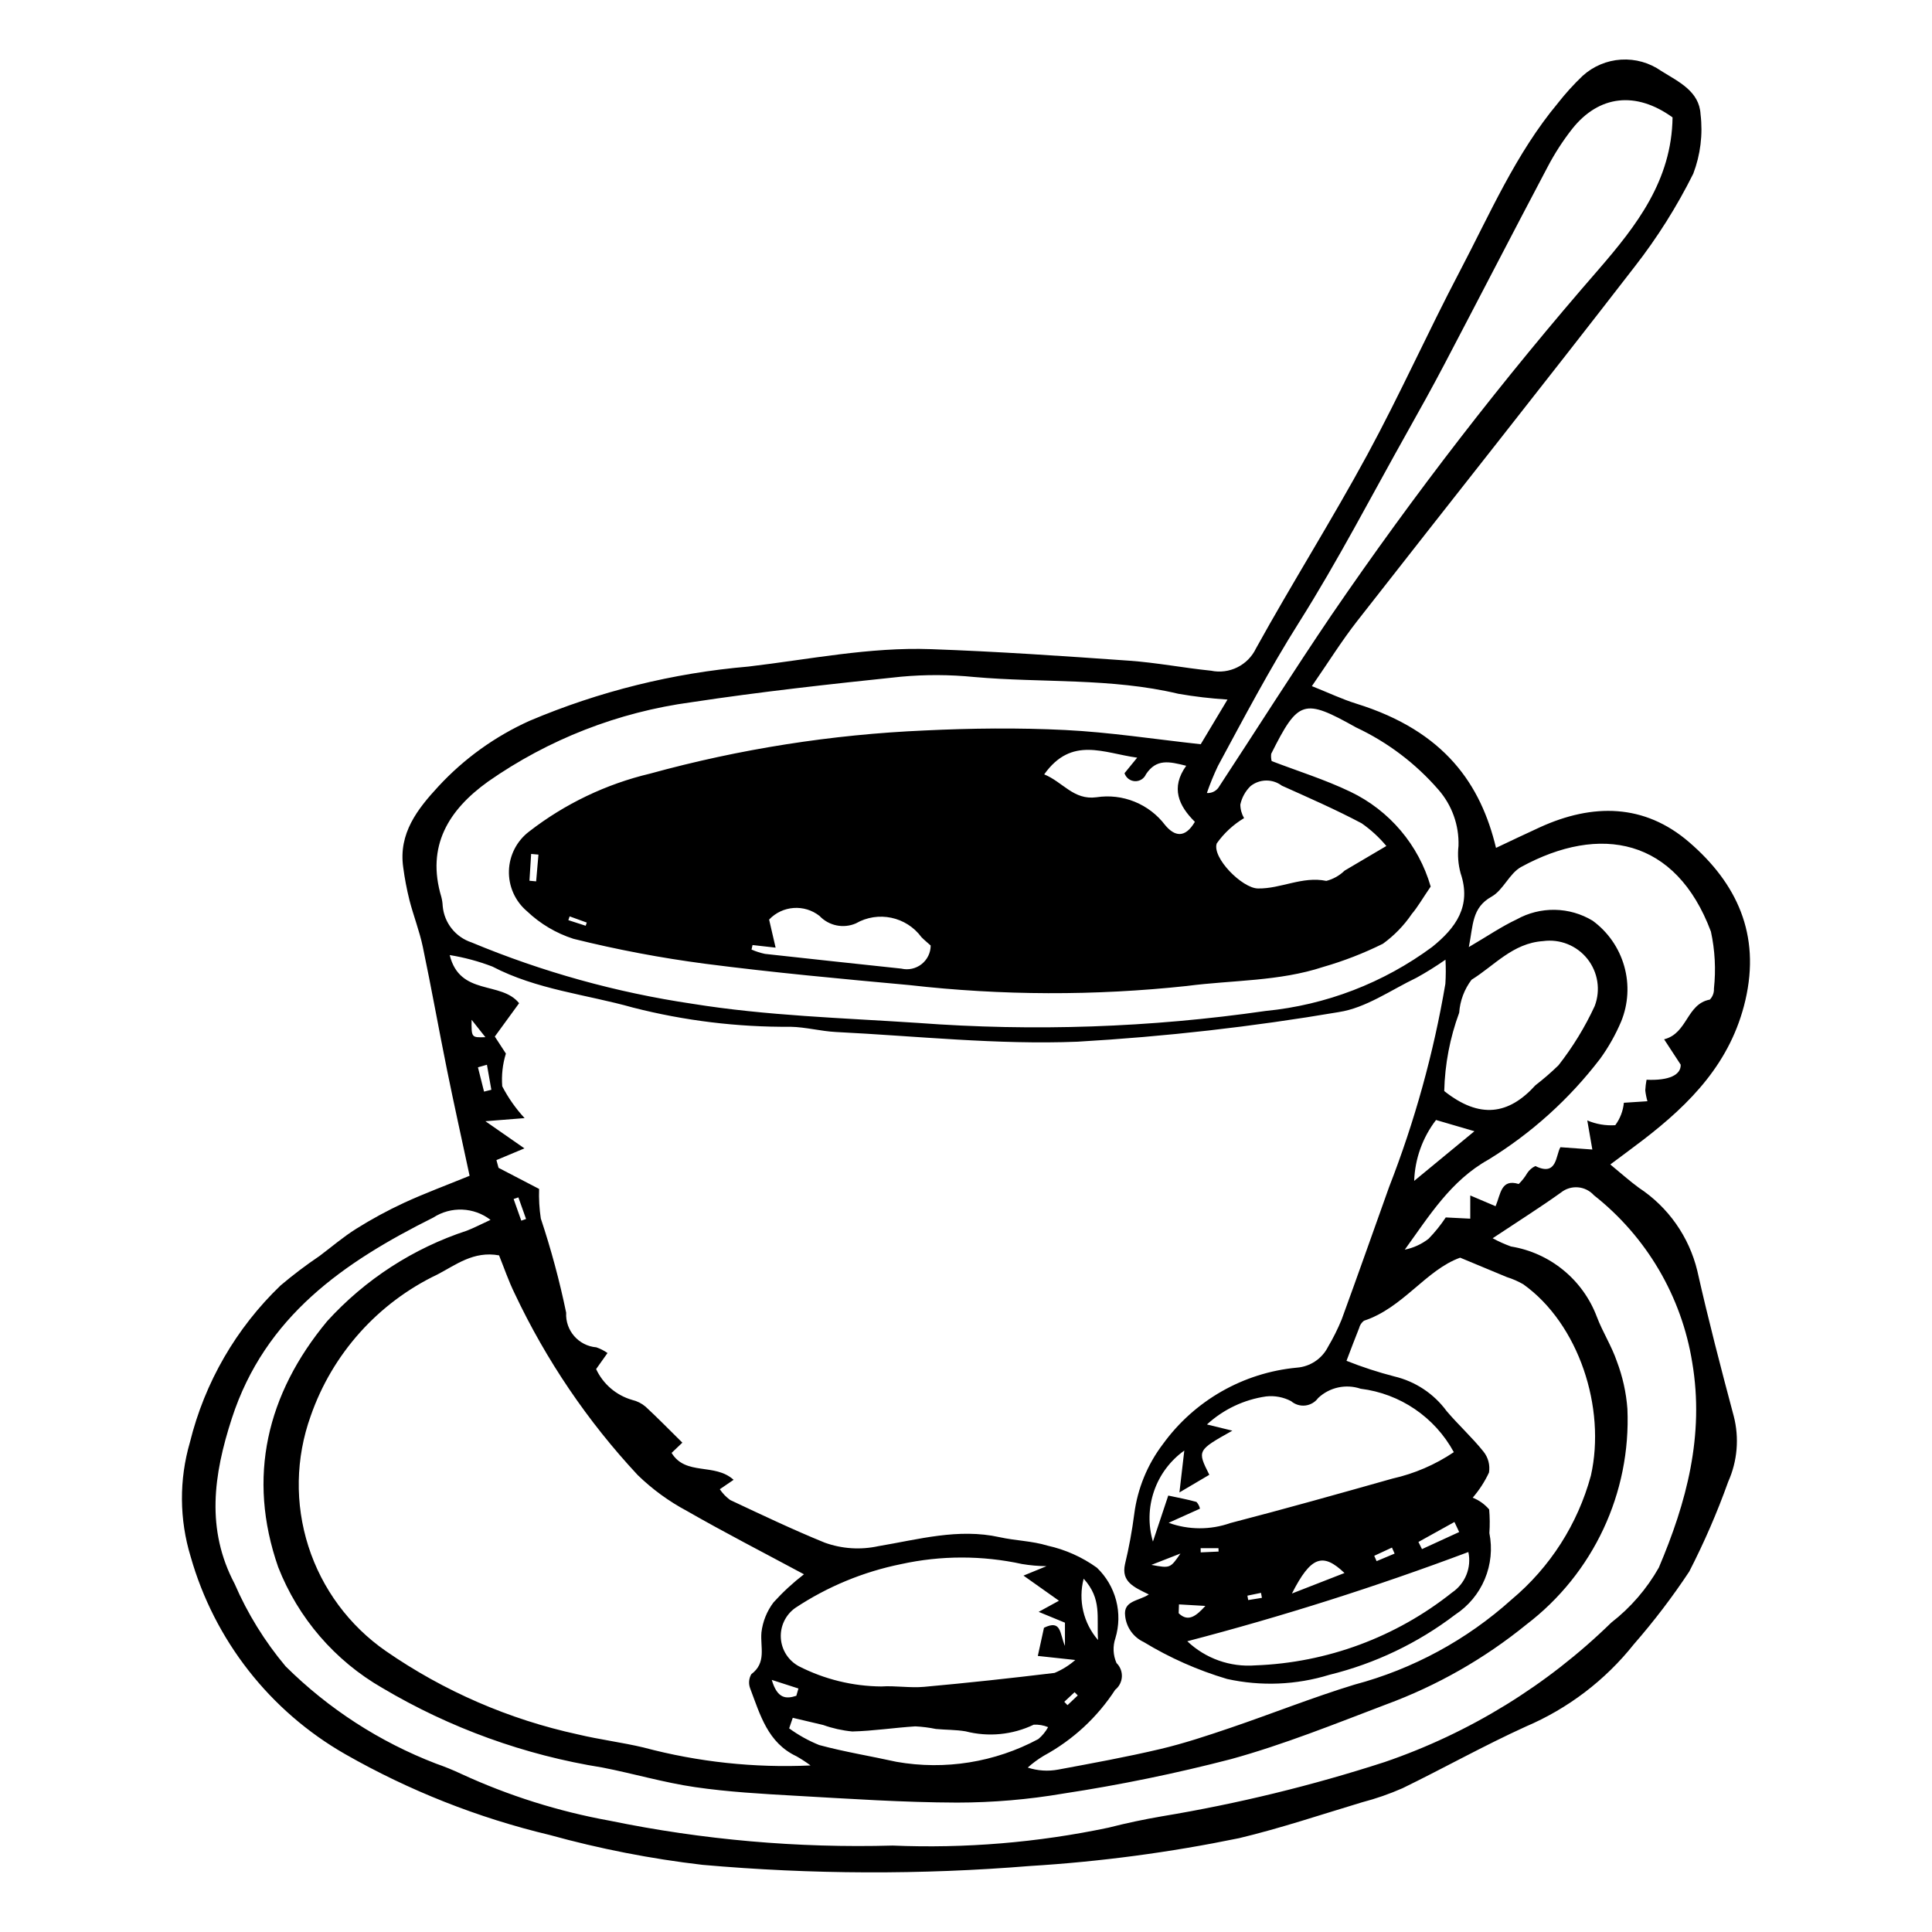 <?xml version="1.0" encoding="UTF-8"?>
<!-- The Best Svg Icon site in the world: iconSvg.co, Visit us! https://iconsvg.co -->
<svg fill="#000000" width="800px" height="800px" version="1.1" viewBox="144 144 512 512" xmlns="http://www.w3.org/2000/svg">
 <path d="m268.45 455.6c-2.066-9.652-4.117-18.844-5.988-28.074-2.199-10.852-4.137-21.754-6.41-32.586-0.883-4.215-2.484-8.273-3.562-12.453l0.004-0.004c-0.707-2.84-1.254-5.719-1.637-8.621-1.285-9.027 3.777-15.453 9.316-21.449 6.801-7.356 15.016-13.266 24.152-17.383 18.453-7.82 38.027-12.676 57.996-14.383 16.098-1.891 32.07-5.195 48.344-4.617 17.543 0.621 35.066 1.82 52.578 3.059 7.242 0.512 14.422 1.91 21.656 2.648v-0.004c4.871 1.031 9.812-1.414 11.957-5.91 9.543-17.262 20.082-33.973 29.488-51.305 8.633-15.91 16.035-32.48 24.457-48.512 8.027-15.277 14.867-31.289 26.09-44.715h-0.008c2.004-2.551 4.188-4.957 6.535-7.195 2.812-2.547 6.406-4.066 10.195-4.297 3.785-0.234 7.543 0.828 10.645 3.012 4.625 2.875 10.078 5.383 10.406 11.473 0.641 5.328-0.023 10.734-1.934 15.75-4.336 8.703-9.531 16.949-15.508 24.613-24.324 31.465-49.078 62.598-73.559 93.941-4.129 5.285-7.688 11.012-12 17.242 4.465 1.777 8.027 3.481 11.762 4.641 23.617 7.328 33.043 21.582 37.035 38.227 3.926-1.848 7.773-3.703 11.66-5.473 13.945-6.356 27.656-6.277 39.531 3.969 12.617 10.887 18.961 24.406 14.891 41.883-3.836 16.465-14.523 27.359-27.18 37.07-2.559 1.965-5.168 3.871-8.617 6.449 2.812 2.305 5.109 4.383 7.598 6.195h0.004c7.75 5.109 13.277 12.965 15.457 21.988 2.902 12.898 6.238 25.707 9.648 38.484h0.004c1.5 5.805 0.98 11.949-1.469 17.418-2.914 8.148-6.363 16.094-10.316 23.789-4.457 6.738-9.359 13.172-14.672 19.258-7.594 9.555-17.453 17.062-28.68 21.844-11.062 5.031-21.699 11-32.633 16.324h-0.004c-3.461 1.523-7.039 2.769-10.699 3.723-10.867 3.266-21.652 6.898-32.676 9.531v-0.004c-18.262 3.762-36.766 6.223-55.379 7.363-28.883 2.352-57.914 2.246-86.781-0.309-13.688-1.598-27.23-4.246-40.508-7.922-18.969-4.527-37.199-11.734-54.137-21.398-19.973-11.418-34.676-30.199-40.969-52.324-3.019-9.879-3.09-20.426-0.199-30.344 3.91-15.848 12.242-30.254 24.023-41.555 3.297-2.789 6.738-5.394 10.32-7.809 3.219-2.414 6.293-5.062 9.691-7.188h-0.004c4.094-2.57 8.344-4.879 12.727-6.91 5.383-2.484 10.961-4.543 17.355-7.152zm9.617-32.391c-0.867 2.805-1.195 5.746-0.969 8.672 1.59 3.062 3.582 5.898 5.926 8.43l-10.387 0.824 10.344 7.195-7.422 3.106 0.562 2.051c3.883 2.019 7.766 4.039 10.75 5.59v0.004c-0.094 2.621 0.055 5.242 0.449 7.832 2.727 8.184 4.969 16.516 6.719 24.961-0.258 4.719 3.289 8.789 7.996 9.18 1.055 0.363 2.051 0.871 2.961 1.512l-3.019 4.254v-0.004c1.852 3.984 5.34 6.965 9.562 8.18 1.312 0.305 2.531 0.922 3.555 1.797 3.207 2.957 6.254 6.094 9.738 9.527l-2.852 2.715c3.762 6.152 11.414 2.566 16.434 7.133l-3.656 2.492h-0.004c0.746 1.105 1.676 2.074 2.754 2.859 8.293 3.891 16.57 7.844 25.051 11.297 4.562 1.648 9.496 1.969 14.23 0.93 10.57-1.762 21.148-4.805 32.098-2.379 4.207 0.934 8.648 0.992 12.734 2.25h0.004c4.707 1.039 9.152 3.023 13.066 5.84 2.461 2.356 4.223 5.348 5.09 8.645 0.867 3.297 0.801 6.769-0.188 10.031-0.73 2.152-0.625 4.504 0.293 6.586 0.973 0.949 1.488 2.273 1.422 3.629-0.07 1.355-0.715 2.621-1.773 3.469-4.734 7.293-11.215 13.285-18.855 17.438-1.539 0.914-2.988 1.977-4.32 3.172 2.613 0.859 5.406 1.039 8.109 0.527 9.023-1.684 18.066-3.324 26.996-5.434 6.285-1.484 12.453-3.535 18.578-5.617 11-3.738 21.809-8.066 32.906-11.457h0.004c15.48-4.117 29.762-11.855 41.664-22.578 10.184-8.531 17.504-19.977 20.984-32.797 4.074-18.023-3.25-40.25-17.895-50.711v-0.004c-1.387-0.797-2.859-1.441-4.387-1.918-3.84-1.602-7.68-3.195-12.359-5.141-9.066 3.246-15.129 13.312-25.492 16.711l0.004-0.004c-0.652 0.492-1.109 1.195-1.301 1.988-1.082 2.672-2.082 5.375-3.332 8.637 4.129 1.645 8.359 3.023 12.664 4.137 5.57 1.316 10.488 4.574 13.871 9.188 3.137 3.691 6.766 6.977 9.785 10.758 1.238 1.555 1.762 3.562 1.441 5.527-1.125 2.41-2.578 4.652-4.316 6.664 1.688 0.668 3.184 1.738 4.363 3.117 0.18 2.082 0.199 4.176 0.055 6.262 0.824 4.098 0.402 8.348-1.215 12.203-1.613 3.856-4.348 7.137-7.848 9.426-9.898 7.539-21.246 12.961-33.328 15.93-8.793 2.707-18.133 3.09-27.117 1.105-7.754-2.297-15.176-5.586-22.09-9.785-2.746-1.281-4.617-3.91-4.926-6.926-0.527-4.082 3.566-3.902 6.277-5.688-3.973-1.934-7.336-3.363-6.324-7.992 1.059-4.394 1.879-8.848 2.461-13.332 0.867-6.719 3.477-13.098 7.574-18.492 8.367-11.57 21.32-18.965 35.539-20.289 3.527-0.273 6.656-2.371 8.246-5.531 1.379-2.328 2.586-4.75 3.613-7.254 4.269-11.668 8.379-23.395 12.566-35.09 6.785-17.395 11.781-35.434 14.91-53.84 0.137-2.133 0.145-4.266 0.031-6.398-2.473 1.723-5.027 3.32-7.664 4.777-6.793 3.25-13.426 8.012-20.586 9.102l-0.004 0.004c-22.922 3.891-46.043 6.512-69.258 7.852-21.27 0.855-42.672-1.508-64.012-2.57-4.031-0.199-8.031-1.312-12.059-1.383h0.004c-14.07 0.109-28.094-1.602-41.727-5.086-12.453-3.508-25.539-4.75-37.281-10.875-3.656-1.402-7.445-2.418-11.309-3.043 2.703 10.934 13.621 6.789 18.395 12.758l-6.438 8.836zm78.988 137.99c-10.68-5.742-21.008-11.039-31.066-16.809-4.754-2.535-9.129-5.731-12.992-9.484-13.289-14.254-24.285-30.484-32.598-48.109-1.637-3.324-2.828-6.867-4.144-10.113-6.773-1.223-11.422 2.519-16.352 5.078v-0.004c-15.75 7.519-27.836 21.023-33.57 37.504-3.996 11.125-4.211 23.258-0.609 34.52 3.602 11.258 10.812 21.016 20.523 27.758 15.355 10.629 32.648 18.137 50.898 22.094 5.769 1.379 11.695 2.109 17.469 3.481v0.004c14.402 3.832 29.305 5.434 44.191 4.742-1.199-0.891-2.449-1.707-3.75-2.441-7.606-3.582-9.605-11-12.234-17.93-0.492-1.25-0.391-2.652 0.281-3.812 4.098-3.062 2.344-7.164 2.684-11.031h-0.004c0.336-2.906 1.445-5.672 3.211-8.004 2.461-2.715 5.16-5.207 8.062-7.441zm182.51-89.051h0.004c1.559 0.852 3.184 1.578 4.856 2.184 5.094 0.828 9.883 2.988 13.875 6.262 3.996 3.269 7.059 7.535 8.879 12.367 1.523 4.035 3.926 7.754 5.309 11.824 1.527 4.027 2.469 8.258 2.789 12.551 0.977 22.305-9.031 43.672-26.789 57.199-11.137 9.051-23.691 16.203-37.16 21.164-13.57 5.16-27.109 10.629-41.074 14.48h0.004c-14.641 3.801-29.465 6.848-44.418 9.125-9.312 1.59-18.742 2.394-28.191 2.402-14.293-0.043-28.586-1.012-42.867-1.816-8.887-0.5-17.812-1-26.609-2.285-8.246-1.203-16.309-3.59-24.508-5.188h0.004c-20.602-3.281-40.398-10.438-58.34-21.086-12.586-7.227-22.328-18.531-27.613-32.043-8.293-23.809-3.023-45.891 12.996-65.172 10.066-11.062 22.828-19.328 37.043-23.988 1.844-0.715 3.606-1.641 6.238-2.852-4.414-3.398-10.492-3.641-15.164-0.613-23.645 11.805-44.594 26.129-53.398 53.246-4.867 14.988-6.863 29.414 0.734 43.789v-0.004c3.422 7.918 7.981 15.293 13.523 21.898 11.348 11.258 24.91 20.035 39.832 25.777 2.297 0.797 4.551 1.715 6.75 2.75 12.523 5.766 25.727 9.93 39.293 12.383 24.668 5.078 49.836 7.289 75.008 6.59 19.191 0.805 38.406-0.789 57.199-4.746 4.699-1.199 9.465-2.207 14.246-3.023h0.004c19.961-3.32 39.652-8.117 58.906-14.355 22.523-7.699 43.047-20.328 60.078-36.961 5.121-3.973 9.398-8.926 12.594-14.562 7.328-17.238 12.129-35.062 8.859-54.375-2.816-17.516-12.113-33.332-26.047-44.312-2.269-2.527-6.117-2.84-8.762-0.707-5.453 3.906-11.141 7.484-18.078 12.098zm-70.262-142.76c-4.371-0.27-8.723-0.781-13.035-1.531-17.82-4.25-36.086-2.848-54.109-4.445-6.461-0.645-12.969-0.668-19.434-0.074-18.535 1.938-37.078 3.965-55.496 6.762h0.004c-19.391 2.609-37.875 9.82-53.906 21.035-10.414 7.473-16.422 17.059-12.371 30.559 0.207 0.789 0.328 1.594 0.363 2.41 0.391 4.453 3.394 8.246 7.641 9.645 18.75 7.82 38.398 13.281 58.496 16.258 19.664 3.18 39.766 3.754 59.703 5.07 30.781 2.305 61.723 1.242 92.273-3.168 15.961-1.562 31.199-7.422 44.098-16.953 6.25-5.031 10.512-10.824 7.535-19.57h0.004c-0.641-2.356-0.828-4.809-0.551-7.231 0.176-5.449-1.723-10.762-5.309-14.867-6.047-6.969-13.484-12.594-21.836-16.512-13.879-7.769-15.309-7.336-22.488 6.981-0.082 0.648-0.043 1.305 0.121 1.938 6.852 2.633 14.098 4.883 20.863 8.129 10.355 4.953 18.098 14.098 21.277 25.125-2.277 3.34-3.465 5.461-5.016 7.273l0.004 0.004c-2.074 3.047-4.66 5.711-7.644 7.875-5.074 2.519-10.367 4.574-15.809 6.141-11.699 3.856-24.016 3.481-36.055 5.039v0.004c-24.492 2.637-49.195 2.559-73.668-0.23-18.023-1.645-36.055-3.316-53.996-5.637h-0.004c-11.777-1.543-23.457-3.754-34.984-6.621-4.609-1.48-8.824-3.984-12.332-7.324-3.137-2.664-4.891-6.609-4.769-10.723 0.125-4.113 2.109-7.945 5.394-10.418 9.453-7.324 20.359-12.543 31.988-15.309 23.754-6.535 48.164-10.375 72.777-11.441 12.398-0.598 24.871-0.738 37.262-0.121 11.805 0.586 23.551 2.422 35.91 3.769 2.035-3.394 4.195-7 7.098-11.84zm117.94-154.28c-9.738-7.019-19.5-5.871-26.574 3.019-2.504 3.188-4.703 6.598-6.578 10.191-9.199 17.398-18.211 34.891-27.359 52.312-3.133 5.969-6.414 11.863-9.715 17.746-9.512 16.938-18.453 34.238-28.809 50.645-7.789 12.344-14.539 25.18-21.445 37.973-1.109 2.332-2.086 4.723-2.93 7.164 1.168 0.082 2.305-0.426 3.019-1.355 10.059-15.324 19.855-30.828 30.137-46.004h0.004c21.777-31.852 45.402-62.402 70.746-91.496 9.871-11.43 19.293-23.453 19.504-40.195zm-46.898 288.55c1.371-3.18 1.379-7.348 6.133-5.887v-0.004c0.891-0.863 1.656-1.844 2.277-2.922 0.535-0.789 1.27-1.422 2.133-1.832 5.82 2.867 5.371-2.902 6.644-4.992l8.457 0.613-1.34-7.707h0.004c2.336 0.996 4.875 1.426 7.41 1.262 1.285-1.738 2.074-3.793 2.281-5.945l6.242-0.406v-0.004c-0.27-0.941-0.461-1.902-0.57-2.875 0.051-0.945 0.164-1.887 0.34-2.816 6.008 0.273 9.152-1.312 9.047-3.996l-4.394-6.719c6.258-1.582 5.914-9.375 12.121-10.523h-0.004c0.75-0.777 1.145-1.828 1.086-2.906 0.547-5.047 0.277-10.152-0.797-15.113-9.281-24.805-29.398-28.547-50.301-17.129-3.113 1.703-4.727 6.129-7.836 7.867-5.293 2.957-4.844 7.586-6.023 13.359 4.938-2.891 8.656-5.445 12.684-7.336 3.086-1.723 6.578-2.598 10.113-2.535 3.535 0.059 6.988 1.055 10.016 2.883 4.059 2.973 7.008 7.215 8.375 12.059 1.371 4.84 1.082 10-0.82 14.656-1.473 3.473-3.328 6.773-5.539 9.832-8.148 10.668-18.195 19.746-29.637 26.773-9.996 5.578-15.699 14.941-22.164 23.855h0.004c2.297-0.461 4.457-1.453 6.305-2.891 1.691-1.738 3.215-3.629 4.551-5.648l6.492 0.328 0.004-6.148zm-119.01 95.395c-2.168-0.023-4.332-0.215-6.469-0.57-10.57-2.305-21.508-2.297-32.074 0.023-10.008 2.027-19.531 5.969-28.039 11.613-2.574 1.828-4.019 4.856-3.82 8.004 0.199 3.152 2.016 5.973 4.797 7.461 6.758 3.449 14.227 5.281 21.812 5.344 3.762-0.25 7.598 0.441 11.344 0.102 11.547-1.043 23.074-2.297 34.586-3.691 2.004-0.836 3.856-1.992 5.488-3.426l-9.926-1.074 1.633-7.465c4.652-2.262 4.129 1.484 5.555 4.812v-6.16l-6.965-2.867 5.383-2.949-9.402-6.66zm32.266-18.715c2.844 0.617 5.195 1.039 7.481 1.691v0.004c0.461 0.5 0.781 1.117 0.926 1.781l-8.309 3.746c5.285 1.91 11.066 1.934 16.363 0.062 14.383-3.727 28.688-7.75 42.984-11.789 5.801-1.301 11.305-3.676 16.234-6.996-5.035-9.266-14.234-15.523-24.699-16.809-3.918-1.324-8.25-0.379-11.258 2.461-0.809 1.105-2.039 1.824-3.394 1.984-1.359 0.156-2.723-0.258-3.762-1.148-2.035-1.074-4.348-1.516-6.637-1.258-5.856 0.836-11.32 3.43-15.676 7.43l6.731 1.645c-9.34 5.238-9.34 5.238-6.102 11.691-2.152 1.27-4.312 2.547-7.922 4.676l1.289-11.098h0.004c-3.727 2.656-6.527 6.406-8.016 10.73-1.492 4.324-1.598 9.008-0.301 13.391zm73.137-107.2c9.43 7.492 17.117 6.262 24.176-1.539 2.133-1.641 4.168-3.406 6.098-5.281 3.797-4.848 7.023-10.121 9.605-15.711 1.605-4.223 0.863-8.977-1.949-12.508-2.816-3.535-7.285-5.316-11.758-4.695-8.027 0.551-12.887 6.496-18.941 10.246v0.004c-1.91 2.527-3.043 5.555-3.266 8.719-2.457 6.656-3.797 13.672-3.965 20.766zm-68.09 145.81c4.832 4.59 11.387 6.914 18.031 6.394 19-0.699 37.273-7.469 52.145-19.312 3.492-2.363 5.195-6.609 4.309-10.727-24.402 9.164-49.262 17.059-74.484 23.645zm52.75-210.75c-1.906-2.293-4.109-4.316-6.555-6.019-6.875-3.648-14.035-6.769-21.145-9.969-2.469-1.859-5.883-1.809-8.297 0.121-1.359 1.328-2.297 3.023-2.699 4.879 0.008 1.266 0.352 2.508 0.988 3.602-2.852 1.707-5.32 3.992-7.242 6.707-1.285 3.785 6.715 11.852 10.895 11.934 6.109 0.117 11.797-3.324 18.156-2.004v-0.004c1.82-0.469 3.484-1.406 4.828-2.715 3.449-2.039 6.898-4.074 11.07-6.531zm-167.97 26.25-0.266 1.195c1.148 0.504 2.348 0.891 3.574 1.148 12.047 1.348 24.105 2.609 36.16 3.906l-0.004 0.004c1.875 0.434 3.84-0.008 5.348-1.199 1.508-1.191 2.394-3.004 2.402-4.926-0.875-0.789-1.707-1.457-2.445-2.215-4.023-5.461-11.504-7.031-17.383-3.652-3.309 1.434-7.16 0.641-9.637-1.98-4.035-3.176-9.82-2.754-13.355 0.969l1.723 7.438zm10.66 204.79-0.953 2.797c2.461 1.793 5.133 3.277 7.957 4.418 6.738 1.824 13.664 2.934 20.488 4.449h-0.004c12.848 2.262 26.082 0.141 37.578-6.023 1.059-0.883 1.941-1.957 2.606-3.168-1.211-0.496-2.512-0.719-3.816-0.648-5.629 2.695-12.023 3.316-18.062 1.758-2.582-0.438-5.242-0.375-7.859-0.625-1.805-0.371-3.633-0.602-5.469-0.691-5.566 0.352-11.113 1.219-16.68 1.355-2.637-0.25-5.231-0.828-7.723-1.719-2.688-0.637-5.375-1.27-8.062-1.902zm66.637-250.02c4.969 2.027 7.773 6.879 13.84 6.066 3.418-0.527 6.918-0.121 10.121 1.18 3.207 1.301 6.004 3.441 8.09 6.199 2.473 2.969 5.246 3.609 7.879-0.871-4.266-4.215-6.492-9.012-2.297-14.852-4.566-1.152-7.902-1.906-10.656 2.234l-0.004 0.004c-0.496 1.168-1.668 1.902-2.938 1.844-1.27-0.062-2.367-0.902-2.754-2.113l3.359-4.121c-8.879-1.195-17.363-5.793-24.641 4.43zm98.047 107.73 15.965-13.16-10.172-2.977h-0.004c-3.566 4.644-5.59 10.285-5.789 16.137zm-32.398 109.35 13.93-5.434c-5.75-5.477-8.898-4.469-13.93 5.434zm-55.191-3.93c-1.492 5.715-0.066 11.797 3.809 16.254-0.41-6.133 1.09-10.832-3.809-16.254zm99.516-12.363-1.258-2.664-9.543 5.297 0.945 1.891zm-74.258 19.176-0.082 2.336c2.606 2.562 4.809 0.543 7.078-1.93zm-7.312-10.469c4.992 0.918 4.992 0.918 7.703-3.008zm-94.094 34.688 0.559-1.93-7.07-2.281c1.488 5.043 3.805 5.094 6.512 4.211zm-81.992-167.23-2.383 0.68 1.617 6.438 1.934-0.488zm-4.062-11.914c-0.055 4.727-0.055 4.727 3.652 4.606zm17.715-43.777-1.938-0.176-0.449 7.102 1.773 0.164zm226.89 185.24-0.703-1.594-4.695 2.176 0.625 1.418zm-231.44-88.234 1.266-0.438-2.035-5.731-1.262 0.438zm12.816-80.637-0.344 1 4.594 1.484 0.285-0.844zm179.61 180.02 0.215 1.164 3.633-0.586-0.238-1.324zm-44.953 26.438-0.84-0.859-2.731 2.543 0.848 0.891zm32.562-39.02 0.02 1.109 4.738-0.215-0.035-0.895z"/>
</svg>